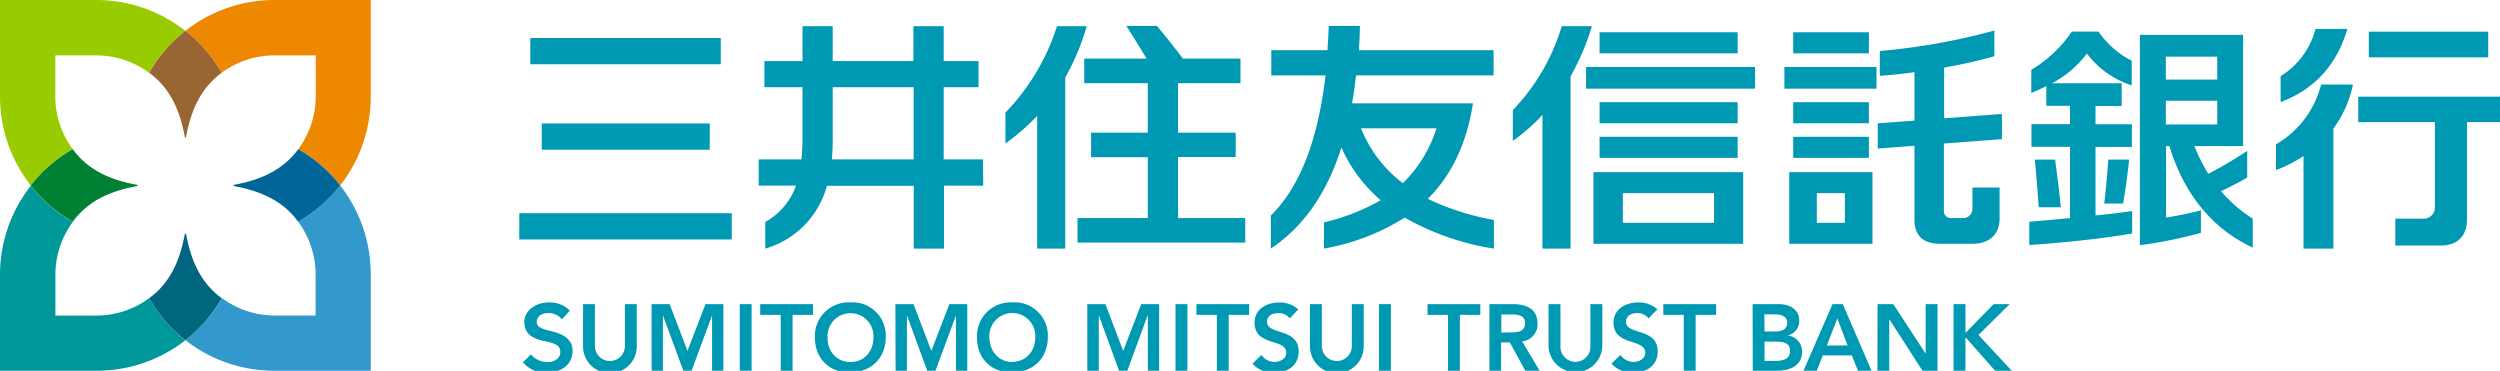 <svg xmlns="http://www.w3.org/2000/svg" viewBox="0 0 573.2 85.04"><defs><style>.a{fill:#9c0;}.b{fill:#e80;}.c{fill:#099;}.d{fill:#39c;}.e{fill:#963;}.f{fill:#008033;}.g{fill:#006680;}.h{fill:#069;}.i{fill:#0099b3;}.j{fill:none;}</style></defs><path class="a" d="M16.68 34.2a20.34 20.34 0 0 1-4-12.11v-9.39h9.39a20.34 20.34 0 0 1 12.11 4 33.12 33.12 0 0 1 8.32-9.62 33 33 0 0 0-20.41-7.08h-22.09v22.09a33 33 0 0 0 7.06 20.43 33.12 33.12 0 0 1 9.62-8.32z"/><path class="b" d="M85 0h-22a33 33 0 0 0-20.48 7.06 33.12 33.12 0 0 1 8.32 9.62 20.34 20.34 0 0 1 12.16-3.98h9.39v9.39a20.34 20.34 0 0 1-4 12.11 33.12 33.12 0 0 1 9.61 8.32 33 33 0 0 0 7-20.43z"/><path class="c" d="M34.2 68.36a20.34 20.34 0 0 1-12.11 4h-9.39v-9.36a20.34 20.34 0 0 1 4-12.11 33.27 33.27 0 0 1-9.62-8.32 33 33 0 0 0-7.08 20.43v22h22.09a33 33 0 0 0 20.43-7 33.12 33.12 0 0 1-8.32-9.64z"/><path class="d" d="M68.36 50.84a20.34 20.34 0 0 1 4 12.11v9.39h-9.36a20.34 20.34 0 0 1-12.11-4 33.12 33.12 0 0 1-8.37 9.66 33 33 0 0 0 20.48 7h22v-22a33 33 0 0 0-7-20.48 33.27 33.27 0 0 1-9.64 8.32z"/><path class="e" d="M42.52 7.06a33.12 33.12 0 0 0-8.32 9.62c4.65 3.4 7 8.33 8.17 14.72 0 0 0 .14.15.14l.15-.14c1.16-6.39 3.52-11.32 8.17-14.72a33.12 33.12 0 0 0-8.32-9.62z"/><path class="f" d="M7.06 42.52a33.27 33.27 0 0 0 9.62 8.32c3.4-4.65 8.33-7 14.72-8.17 0 0 .14 0 .14-.15a.15.15 0 0 0-.14-.15c-6.4-1.16-11.32-3.52-14.72-8.17a33.12 33.12 0 0 0-9.62 8.32z"/><path class="g" d="M42.52 78a33.12 33.12 0 0 0 8.32-9.62c-4.65-3.4-7-8.33-8.17-14.72 0 0 0-.15-.15-.15l-.15.15c-1.16 6.34-3.52 11.34-8.17 14.7a33.12 33.12 0 0 0 8.32 9.64z"/><path class="h" d="M78 42.52a33.12 33.12 0 0 0-9.62-8.32c-3.4 4.65-8.33 7-14.72 8.17 0 0-.14 0-.14.15l.14.15c6.34 1.16 11.34 3.52 14.7 8.17a33.27 33.27 0 0 0 9.64-8.32z"/><path class="i" d="M509.24 43.83q3.21-1.5 6-3.13v-6.1a96.31 96.31 0 0 1-8.92 5.25 40.59 40.59 0 0 1-3.19-6.36h11.16v-25.49h-23.66v48.23a106.34 106.34 0 0 0 14-2.84v-5.16c-2.76.69-5.36 1.24-8 1.66v-16.4h.77c3.47 11.51 10.36 19.24 19.11 23.28v-6.64a31.8 31.8 0 0 1-7.27-6.3zm-12.66-30.83h11.79v5.25h-11.79zm0 10.1h11.79v5.43h-11.79zM480.46 33.69h8.34v-5.2h-8.34v-4.2h6v-5.2h-15.97a24.46 24.46 0 0 0 8-6.81 20.94 20.94 0 0 0 10.27 7.3v-5.66a20.4 20.4 0 0 1-7.6-6.67h-6.15a29 29 0 0 1-9.28 8.75v5.32c1.21-.52 2.36-1 3.45-1.58v4.52h5.43v4.2h-8.84v5.2h8.84v16.34c-3.07.3-6.2.57-9.34.85v5.34c7.7-.54 16.68-1.44 23.59-2.67v-5.13c-2.67.39-5.49.73-8.4 1zM486.79 46.67c.55-3.27 1-6.38 1.37-10.07h-4.78c-.23 3.52-.53 6.71-.92 10.07zM471.19 36.6h-4.64c.31 3.27.64 7.4.88 10.92h5.08c-.34-3.52-.88-7.7-1.32-10.92zM459 31.91v-5.78l-13.25 1v-11.63c4-.72 8-1.6 11.52-2.62v-5.88a147.22 147.22 0 0 1-26.27 4.69v5.7c2.47-.18 5.17-.46 7.95-.83v11.09l-8.42.63v5.78l8.42-.64v16.94c0 3.68 2 5.54 5.9 5.54h7.42c3.87 0 6.2-2.17 6.2-5.85v-7.05h-6.23v4.8a2.12 2.12 0 0 1-2.07 2.2h-2.7a1.63 1.63 0 0 1-1.77-1.86v-15.23zM411.15 7.4h17.35v4.83h-17.35zM409.13 15.36h21.11v4.97h-21.11zM411.15 23.43h17.35v4.83h-17.35zM411.15 31.36h17.35v4.83h-17.35zM410.24 39.46v16.44h19.08v-16.44zm12.76 11.62h-6.44v-6.8h6.44zM342.52 50.43a58.89 58.89 0 0 1-15.15-4.84c5.25-5.23 8.86-12.34 10.35-21.9h-27.72q.54-3.06.91-6.41h31.54v-5.77h-30.88c.11-1.79.2-3.65.24-5.56h-7.16c-.07 1.93-.17 3.78-.29 5.56h-12.88v5.77h12.44c-2 17.09-6.9 26.57-12.55 32.15v7.57c7.06-4.73 12.67-12.09 16.19-23.18a34.24 34.24 0 0 0 9 12.09 49.08 49.08 0 0 1-13 5.08v6a51.08 51.08 0 0 0 18.51-7.1 59.73 59.73 0 0 0 20.45 7.11zm-30.45-21h17.29a30.41 30.41 0 0 1-7.72 12.57 29.48 29.48 0 0 1-9.57-12.55zM225.37 36.55h-9v-16.55h8v-6h-8v-8h-6.94v8h-18.51v-8h-6.92v8h-8.74v6h8.74v11.12q0 3-.24 5.43h-9.8v6h8.55a15.33 15.33 0 0 1-7.05 8.34v6.11a20.57 20.57 0 0 0 14.14-14.4h19.9v14.4h6.94v-14.43h9zm-34.65 0c.13-1.31.2-2.69.2-4.14v-12.41h18.56v16.55zM543.12 7.26h27.38v5.88h-27.38zM573.2 22.17h-32.5v5.83h17.58v19.5a2.56 2.56 0 0 1-2.53 2.63h-6.55v6.17h10.36c3.85 0 6.07-2.15 6.07-6v-22.3h7.57zM538.21 6.63h-7.31a18 18 0 0 1-8 10.83v5.95c7.4-2.82 12.72-8.04 15.31-16.78zM532.18 19.38a22.07 22.07 0 0 1-10.34 13.72v5.9a33.69 33.69 0 0 0 6.31-3.21v21.21h6.85v-27.52a25.91 25.91 0 0 0 4.49-10.1zM249.17 6h-6.82a50.69 50.69 0 0 1-11.83 19.83v7.07a49 49 0 0 0 7.28-6.34v30.44h6.44v-39.24a54.54 54.54 0 0 0 4.93-11.76zM270.11 50v-14h13.21v-5.58h-13.21v-11.35h14.31v-5.63h-13.21c-2-2.68-4.34-5.59-5.95-7.49h-7c1.46 2.32 3.14 5 4.63 7.49h-14.3v5.63h14.57v11.35h-13v5.63h13v13.95h-16.11v5.63h38.46v-5.63zM121.58 8.72h43.68v6.02h-43.68zM124.21 28.31h38.52v6.02h-38.52zM119.06 48.88h48.72v6.02h-48.72zM365.34 39.46v16.44h34.34v-16.44zm27.66 11.62h-20.92v-6.8h20.92zM366.75 31.36h31.66v4.83h-31.66zM366.75 23.43h31.66v4.83h-31.66zM363.66 15.36h38.74v4.97h-38.74zM366.75 7.4h31.66v4.83h-31.66zM365 6h-6.93a46.78 46.78 0 0 1-11.21 19.23v7.07a43.16 43.16 0 0 0 6.79-5.94v30.64h6.44v-39.47a57.28 57.28 0 0 0 4.91-11.53zM249.3 69.73h4.15l4.08 10.72 4.13-10.72h4.11v15.27h-2.59v-12.68h-.05l-4.65 12.68h-1.9l-4.65-12.72v12.72h-2.63zM269.52 69.73h2.73v15.27h-2.73zM279 72.19h-4.69v-2.46h12.1v2.46h-4.69v12.81h-2.72zM295.72 73a3.23 3.23 0 0 0-2.72-1.2c-1.25 0-2.5.57-2.5 2 0 3.07 7.26 1.32 7.26 6.77 0 3.28-2.59 4.88-5.6 4.88a6.37 6.37 0 0 1-5-2.07l2.06-2a3.61 3.61 0 0 0 3 1.6c1.26 0 2.69-.69 2.69-2.1 0-3.35-7.27-1.42-7.27-6.9 0-3.15 2.81-4.62 5.64-4.62a6.26 6.26 0 0 1 4.39 1.58zM312.67 79.41a6.16 6.16 0 0 1-12.32 0v-9.68h2.72v9.6a3.44 3.44 0 1 0 6.88 0v-9.6h2.72zM316.18 69.73h2.72v15.27h-2.72zM332 72.19h-4.69v-2.46h12.1v2.46h-4.69v12.81h-2.72zM341.5 69.73h5.32c2.94 0 5.7 1 5.7 4.39a3.92 3.92 0 0 1-3.52 4.15l4 6.73h-3.28l-3.55-6.49h-2v6.49h-2.67zm4.84 6.48c1.54 0 3.33-.13 3.33-2.11 0-1.82-1.68-2-3.09-2h-2.36v4.15zM367.38 79.41a6.17 6.17 0 0 1-12.33 0v-9.68h2.73v9.6a3.44 3.44 0 1 0 6.87 0v-9.6h2.73zM378 73a3.23 3.23 0 0 0-2.68-1.21c-1.25 0-2.51.57-2.51 2 0 3.07 7.27 1.32 7.27 6.77 0 3.28-2.6 4.88-5.6 4.88a6.37 6.37 0 0 1-5-2.07l2.06-2a3.61 3.61 0 0 0 3 1.6c1.26 0 2.68-.69 2.68-2.1 0-3.35-7.26-1.42-7.26-6.9 0-3.15 2.81-4.62 5.64-4.62a6.26 6.26 0 0 1 4.4 1.57zM386.05 72.19h-4.69v-2.46h12.11v2.46h-4.69v12.81h-2.73zM401.84 69.73h6c2.32 0 4.69 1.06 4.69 3.85a3.41 3.41 0 0 1-2.66 3.35 3.64 3.64 0 0 1 3.31 3.7c0 3.33-2.9 4.37-5.79 4.37h-5.52zm2.73 6.27h2.49c1.81 0 2.72-.78 2.72-1.93 0-1.32-.91-2-3-2h-2.25zm0 6.74h2.51c1.4 0 3.35-.24 3.35-2.25 0-1.6-1-2.16-3.25-2.16h-2.61zM420.16 69.73h2.35l6.6 15.27h-3.11l-1.42-3.51h-6.64l-1.39 3.51h-3.05zm3.45 9.47l-2.35-6.2-2.4 6.23zM430.49 69.73h3.61l7.42 11.37v-11.37h2.72v15.27h-3.46l-7.56-11.75h-.05v11.75h-2.72zM447.91 69.73h2.73v6.48h.13l6.33-6.48h3.68l-7.16 7.07 7.63 8.2h-3.82l-6.64-7.53h-.15v7.53h-2.73zM146 79.41a6.16 6.16 0 0 1-12.32 0v-9.68h2.72v9.6a3.44 3.44 0 1 0 6.88 0v-9.6h2.72zM149.39 69.73h4.15l4.08 10.72 4.13-10.72h4.11v15.27h-2.6v-12.68l-4.69 12.68h-1.9l-4.67-12.68v12.68h-2.59zM169.61 69.73h2.72v15.27h-2.72zM179 72.19h-4.7v-2.46h12.11v2.46h-4.69v12.81h-2.72zM194.93 69.34a7.6 7.6 0 0 1 8.15 8c0 4.78-3.38 8-8.15 8.06s-8.09-3.2-8.09-8a7.7 7.7 0 0 1 8.09-8.06zm.07 13.66c3.17 0 5.27-2.42 5.27-5.69a5.27 5.27 0 1 0-10.53 0c-.05 3.23 2.05 5.69 5.26 5.69zM205.3 69.73h4.15l4.09 10.72 4.13-10.72h4.11v15.27h-2.6v-12.68l-4.69 12.68h-1.9l-4.65-12.72v12.72h-2.6zM232.09 69.34a7.6 7.6 0 0 1 8.15 8c0 4.78-3.37 8-8.15 8.06s-8.09-3.2-8.09-8a7.71 7.71 0 0 1 8.09-8.06zm0 13.62c3.18 0 5.28-2.42 5.28-5.69a5.27 5.27 0 1 0-10.53 0c.02 3.27 2.16 5.73 5.27 5.73zM126.27 75.9c-2.28-.52-3.18-1-3.21-2.11 0-.91.77-2 2.56-2a3.86 3.86 0 0 1 3.23 1.43l1.79-2a6.28 6.28 0 0 0-4.81-1.88c-3.15 0-5.62 2-5.62 4.46s1.45 3.77 4.69 4.42c3 .6 3.53 1.27 3.57 2.45.06 1.52-1.55 2.45-3.09 2.33a4.76 4.76 0 0 1-3.64-1.75l-1.83 1.8a6.55 6.55 0 0 0 5.52 2.36c3.5 0 5.85-2 5.85-5s-2.86-4.01-5.01-4.51z"/><path class="j" d="M-25.51-17.01h624.25v119.05h-624.25z"/></svg>